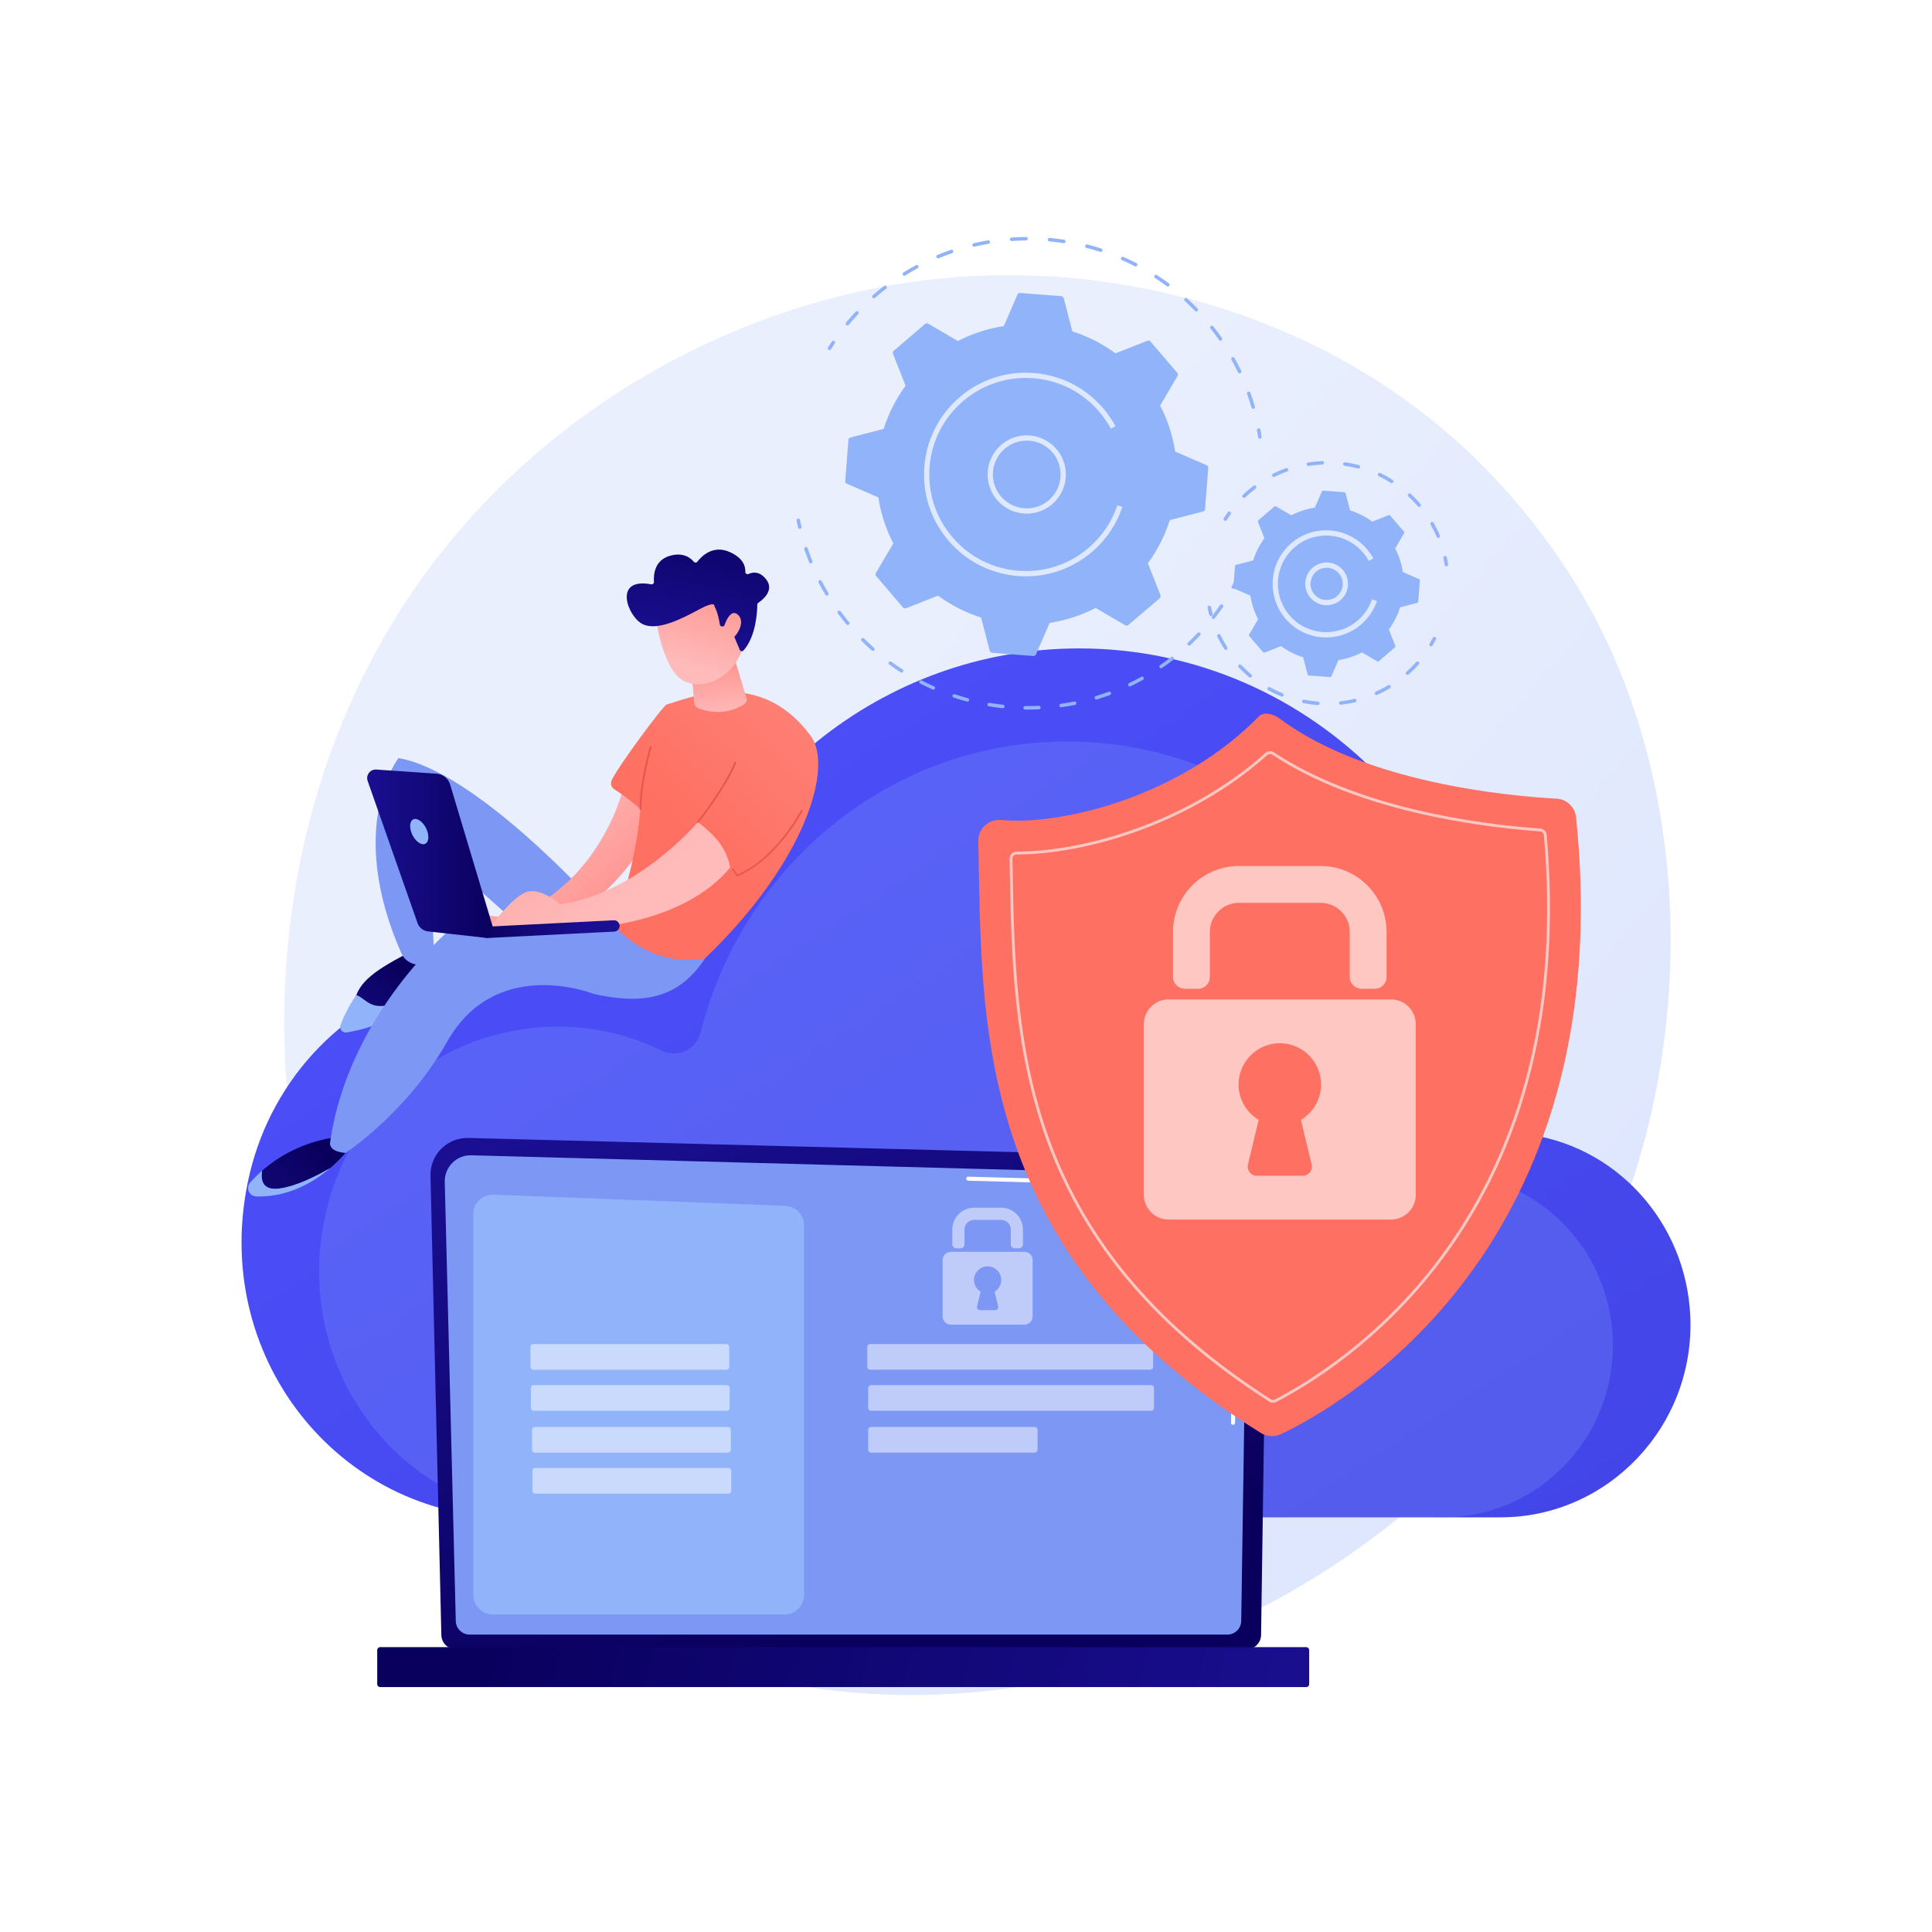 <?xml version="1.0" encoding="utf-8"?>
<!-- Generator: Adobe Illustrator 27.5.0, SVG Export Plug-In . SVG Version: 6.00 Build 0)  -->
<svg version="1.1" xmlns="http://www.w3.org/2000/svg" xmlns:xlink="http://www.w3.org/1999/xlink" x="0px" y="0px"
	 viewBox="0 0 3710 3710" style="enable-background:new 0 0 3710 3710;" xml:space="preserve">
<g id="Background">
	<g>
		<g>
			<rect style="fill:#FFFFFF;" width="3710" height="3710"/>
		</g>
	</g>
</g>
<g id="Illustration">
	<g>
		<linearGradient id="SVGID_1_" gradientUnits="userSpaceOnUse" x1="3445.854" y1="3280.418" x2="1434.672" y2="1520.635">
			<stop  offset="0" style="stop-color:#DAE3FE"/>
			<stop  offset="1" style="stop-color:#E9EFFD"/>
		</linearGradient>
		<path style="fill:url(#SVGID_1_);" d="M3096.525,2370.395c-258.302,617.092-946.359,962.791-1543.044,869.54
			c-97.093-15.174-363.275-60.374-598.942-273.614c-453.676-410.503-550.698-1223.353-184.731-1796.187
			c266.359-416.923,743.835-653.263,1197.531-641.441c97.726,2.546,472.254,18.24,801.398,293.615
			c48.345,40.447,154.974,136.561,251.073,289.039C3245.467,1469.392,3264.863,1968.228,3096.525,2370.395z"/>
		<g>
			
				<linearGradient id="SVGID_00000165948342911853531910000007149591322758242969_" gradientUnits="userSpaceOnUse" x1="1569.645" y1="654.725" x2="-583.618" y2="3995.998" gradientTransform="matrix(-1 0 0 1 2257.328 0)">
				<stop  offset="0" style="stop-color:#4F52FF"/>
				<stop  offset="1" style="stop-color:#4042E2"/>
			</linearGradient>
			<path style="fill:url(#SVGID_00000165948342911853531910000007149591322758242969_);" d="M479.144,2255.246
				c44.102-188.235,188.316-336.002,371.908-381.193c126.221-31.069,247.319-14.397,349.676,35.947
				c33.949,16.697,74.292-2.205,83.698-39.588c90.482-359.6,408.928-625.261,787.909-625.261
				c449.386,0,813.685,373.525,813.685,834.29c0,12.232-0.241,28.938-0.449,44.972c1.591,34.456,16.264,49.086,38.166,52.759
				c176.067,18.789,314.438,167.613,322.115,351.173c8.816,210.767-158.49,385.386-364.24,385.386H978.465
				C652.673,2913.732,397.586,2603.345,479.144,2255.246z"/>
			<path style="opacity:0.21;fill:#91B3FA;" d="M626.541,2325.79c39.377-168.069,168.142-300.006,332.065-340.355
				c112.699-27.741,220.824-12.855,312.215,32.096c30.312,14.909,66.333-1.969,74.731-35.346
				c80.788-321.076,365.119-558.276,703.499-558.276c401.242,0,726.514,333.509,726.514,744.912c0,10.921-0.215,25.838-0.401,40.154
				c1.42,30.765,14.522,43.827,34.077,47.107c157.205,16.776,280.751,149.656,287.607,313.551
				c7.872,188.187-141.511,344.099-325.219,344.099H1072.369C781.48,2913.732,553.721,2636.597,626.541,2325.79z"/>
		</g>
		<g>
			
				<linearGradient id="SVGID_00000126307912099093160000000001946023030029818013_" gradientUnits="userSpaceOnUse" x1="-617.452" y1="3100.199" x2="-258.935" y2="2024.647" gradientTransform="matrix(-1 0 0 1 1155.777 0)">
				<stop  offset="0" style="stop-color:#09005D"/>
				<stop  offset="1" style="stop-color:#1A0F91"/>
			</linearGradient>
			<path style="fill:url(#SVGID_00000126307912099093160000000001946023030029818013_);" d="M847.51,3139.216
				c0,15.425,12.632,28.044,28.071,28.044h1517.99c15.439,0,28.071-12.62,28.071-28.044l12.631-872.347
				c0-15.424-18.172-45.537-51.477-43.274L899.25,2185.209c-19.372-0.501-38.102,6.955-51.82,20.628s-21.224,32.368-20.766,51.722
				L847.51,3139.216z"/>
			<path style="fill:#7D97F4;" d="M875.224,3112.311c0,14.606,11.951,26.557,26.557,26.557h1455.183
				c14.607,0,26.558-11.951,26.558-26.557l11.919-791.925c-1.404-47.656-43.185-64.784-68.512-63.773l-1421.845-38.146
				c-13.609-0.365-26.768,4.878-36.407,14.493c-9.639,9.615-14.94,22.772-14.599,36.383L875.224,3112.311z"/>
			<g>
				<path style="fill:#FFFFFF;" d="M2367.798,2736.092c-0.02,0-0.039,0-0.039,0c-2.17-0.031-3.887-1.799-3.854-3.951l0.942-64.224
					c0.031-2.129,1.768-3.834,3.889-3.834c0.019,0,0.039,0,0.039,0c2.17,0.031,3.887,1.799,3.854,3.951l-0.942,64.224
					C2371.656,2734.386,2369.919,2736.092,2367.798,2736.092z"/>
				<path style="fill:#FFFFFF;" d="M2370.109,2578.71c0,0-0.039,0-0.058,0c-2.15-0.031-3.867-1.802-3.834-3.951l3.611-245.979
					c-0.068-14.611-4.502-26.277-13.183-34.594c-16.204-15.524-41.929-14.731-43.013-14.681l-454.453-12.187
					c-2.148-0.054-3.844-1.845-3.786-3.994c0.056-2.148,1.707-3.978,3.995-3.784l454.183,12.187
					c2.826-0.167,30.216-0.641,48.457,16.837c10.262,9.833,15.504,23.379,15.582,40.254l-3.613,246.056
					C2373.967,2577.005,2372.23,2578.71,2370.109,2578.71z"/>
			</g>
			
				<linearGradient id="SVGID_00000157278641023165020130000009540218466995093917_" gradientUnits="userSpaceOnUse" x1="216.706" y1="3035.919" x2="-1379.634" y2="3424.217" gradientTransform="matrix(-1 0 0 1 1155.777 0)">
				<stop  offset="0" style="stop-color:#09005D"/>
				<stop  offset="1" style="stop-color:#1A0F91"/>
			</linearGradient>
			<path style="fill:url(#SVGID_00000157278641023165020130000009540218466995093917_);" d="M730.018,3239.677h1778.342
				c3.11,0,5.654-2.544,5.654-5.654v-65.34c0-3.11-2.544-5.654-5.654-5.654H730.018c-3.11,0-5.654,2.544-5.654,5.654v65.34
				C724.365,3237.132,726.909,3239.677,730.018,3239.677z"/>
			<path style="fill:#91B3FA;" d="M1506.549,3100.237H946.267c-20.658,0-37.405-16.747-37.405-37.405v-731.34
				c0-21.219,17.632-38.189,38.835-37.377l560.281,21.441c20.087,0.769,35.974,17.276,35.974,37.377v709.899
				C1543.953,3083.49,1527.207,3100.237,1506.549,3100.237z"/>
			<g>
				<path style="opacity:0.51;fill:#FFFFFF;" d="M1395.107,2630.333h-371.123c-2.945,0-5.333-2.388-5.333-5.333v-38.656
					c0-2.946,2.388-5.333,5.333-5.333h371.123c2.946,0,5.333,2.388,5.333,5.333v38.656
					C1400.441,2627.945,1398.053,2630.333,1395.107,2630.333z"/>
				<path style="opacity:0.51;fill:#FFFFFF;" d="M1395.858,2709.096h-371.123c-2.945,0-5.333-2.388-5.333-5.333v-38.656
					c0-2.946,2.388-5.333,5.333-5.333h371.123c2.946,0,5.333,2.388,5.333,5.333v38.656
					C1401.192,2706.708,1398.804,2709.096,1395.858,2709.096z"/>
				<path style="opacity:0.51;fill:#FFFFFF;" d="M1398.095,2789.51h-371.123c-2.945,0-5.333-2.388-5.333-5.333v-38.656
					c0-2.946,2.388-5.333,5.333-5.333h371.123c2.946,0,5.333,2.388,5.333,5.333v38.656
					C1403.428,2787.122,1401.041,2789.51,1398.095,2789.51z"/>
				<path style="opacity:0.51;fill:#FFFFFF;" d="M1398.846,2868.273h-371.123c-2.946,0-5.333-2.388-5.333-5.333v-38.656
					c0-2.946,2.388-5.333,5.333-5.333h371.123c2.946,0,5.333,2.388,5.333,5.333v38.656
					C1404.179,2865.885,1401.791,2868.273,1398.846,2868.273z"/>
			</g>
			<g>
				<path style="opacity:0.51;fill:#FFFFFF;" d="M2209.016,2630.275h-538.234c-2.946,0-5.333-2.388-5.333-5.333v-38.656
					c0-2.946,2.388-5.333,5.333-5.333h538.234c2.946,0,5.333,2.388,5.333,5.333v38.656
					C2214.35,2627.887,2211.962,2630.275,2209.016,2630.275z"/>
				<path style="opacity:0.51;fill:#FFFFFF;" d="M2210.713,2709.096h-538.234c-2.946,0-5.333-2.388-5.333-5.333v-38.656
					c0-2.946,2.388-5.333,5.333-5.333h538.234c2.946,0,5.333,2.388,5.333,5.333v38.656
					C2216.046,2706.708,2213.659,2709.096,2210.713,2709.096z"/>
				<path style="opacity:0.51;fill:#FFFFFF;" d="M1987.065,2789.51h-314.586c-2.946,0-5.333-2.388-5.333-5.333v-38.656
					c0-2.946,2.388-5.333,5.333-5.333h314.586c2.945,0,5.333,2.388,5.333,5.333v38.656
					C1992.398,2787.122,1990.01,2789.51,1987.065,2789.51z"/>
				<g style="opacity:0.51;">
					<path style="fill:#FFFFFF;" d="M1956.834,2397.129h-8.361c-4.152,0-7.517-3.365-7.517-7.517v-28.578
						c0-10.23-8.293-18.522-18.522-18.522h-51.807c-10.23,0-18.522,8.292-18.522,18.522v28.578c0,4.152-3.365,7.517-7.517,7.517
						h-8.361c-4.152,0-7.517-3.365-7.517-7.517v-28.578c0-23.151,18.767-41.918,41.918-41.918h51.807
						c23.151,0,41.918,18.767,41.918,41.918v28.578C1964.351,2393.764,1960.985,2397.129,1956.834,2397.129z"/>
					<path style="fill:#FFFFFF;" d="M1967.197,2403.874h-141.336c-8.661,0-15.682,7.021-15.682,15.682v108.469
						c0,8.661,7.021,15.682,15.682,15.682h141.336c8.661,0,15.682-7.021,15.682-15.682v-108.469
						C1982.879,2410.895,1975.858,2403.874,1967.197,2403.874z M1916.751,2508.711c0.878,3.654-1.892,7.167-5.649,7.167h-29.145
						c-3.758,0-6.527-3.513-5.649-7.168l6.801-28.309c-8.028-4.799-13.276-13.769-12.739-23.92
						c0.694-13.147,11.348-23.909,24.487-24.725c15.227-0.946,27.871,11.123,27.871,26.146c0,9.563-5.125,17.925-12.777,22.5
						L1916.751,2508.711z"/>
				</g>
			</g>
		</g>
		<g>
			<g>
				<g>
					<path style="fill:#91B3FA;" d="M2368.249,1130.812c-0.552,0-1.115-0.135-1.631-0.424c-1.627-0.904-2.213-2.952-1.308-4.576
						c2.167-3.899,4.267-7.825,6.306-11.777c0.852-1.65,2.877-2.295,4.537-1.447c1.65,0.851,2.298,2.883,1.447,4.537
						c-2.071,4.011-4.205,7.996-6.405,11.954C2370.58,1130.187,2369.433,1130.812,2368.249,1130.812z"/>
					<path style="fill:#91B3FA;" d="M1974.42,1362.614c-1.989,0-3.975-0.013-5.964-0.039c-1.858-0.026-3.344-1.552-3.321-3.413
						c0.026-1.841,1.529-3.321,3.367-3.321h0.046c8.709,0.118,17.504-0.026,26.196-0.421c1.733-0.118,3.432,1.351,3.515,3.212
						c0.086,1.857-1.354,3.429-3.212,3.514C1988.208,1362.456,1981.268,1362.614,1974.42,1362.614z M1925.696,1359.987
						c-0.122,0-0.243-0.007-0.365-0.02c-8.795-0.953-17.658-2.173-26.344-3.63c-1.834-0.309-3.071-2.045-2.765-3.876
						c0.306-1.834,2.052-3.084,3.876-2.765c8.561,1.437,17.293,2.64,25.956,3.577c1.848,0.2,3.186,1.861,2.985,3.708
						C1928.852,1358.708,1927.392,1359.987,1925.696,1359.987z M2037.599,1358.182c-1.654,0-3.094-1.217-3.33-2.896
						c-0.26-1.841,1.022-3.544,2.864-3.804c8.617-1.213,17.306-2.699,25.828-4.415c1.805-0.365,3.597,0.815,3.965,2.637
						c0.365,1.821-0.815,3.597-2.637,3.965c-8.65,1.743-17.471,3.248-26.216,4.481
						C2037.912,1358.172,2037.754,1358.182,2037.599,1358.182z M1857.637,1347.3c-0.289,0-0.582-0.036-0.871-0.115
						c-8.532-2.278-17.103-4.839-25.48-7.611c-1.766-0.582-2.722-2.489-2.137-4.254c0.582-1.762,2.476-2.716,4.254-2.137
						c8.252,2.729,16.695,5.254,25.098,7.499c1.798,0.48,2.864,2.324,2.384,4.12C1860.485,1346.307,1859.124,1347.3,1857.637,1347.3
						z M2105.22,1343.272c-1.447,0-2.781-0.937-3.222-2.39c-0.539-1.779,0.467-3.659,2.246-4.198
						c8.341-2.528,16.698-5.333,24.845-8.334c1.739-0.641,3.679,0.25,4.323,1.996c0.641,1.746-0.25,3.679-1.996,4.323
						c-8.269,3.048-16.754,5.895-25.22,8.459C2105.872,1343.226,2105.543,1343.272,2105.22,1343.272z M1792.318,1324.342
						c-0.454,0-0.914-0.092-1.354-0.286c-8.094-3.567-16.169-7.417-24.004-11.438c-1.654-0.848-2.305-2.88-1.456-4.534
						c0.852-1.647,2.873-2.305,4.534-1.456c7.716,3.962,15.669,7.752,23.642,11.267c1.703,0.75,2.472,2.739,1.723,4.438
						C1794.846,1323.592,1793.613,1324.342,1792.318,1324.342z M2169.738,1318.131c-1.253,0-2.456-0.7-3.038-1.907
						c-0.805-1.673-0.102-3.685,1.575-4.494c7.831-3.771,15.659-7.831,23.267-12.069c1.634-0.901,3.672-0.319,4.58,1.305
						c0.904,1.624,0.319,3.676-1.305,4.58c-7.723,4.3-15.669,8.423-23.622,12.253
						C2170.725,1318.026,2170.228,1318.131,2169.738,1318.131z M1731.338,1291.606c-0.621,0-1.253-0.171-1.815-0.533
						c-7.433-4.767-14.818-9.817-21.949-15.005c-1.502-1.095-1.834-3.199-0.74-4.705c1.098-1.502,3.202-1.831,4.705-0.74
						c7.019,5.112,14.295,10.083,21.62,14.781c1.565,1.003,2.019,3.087,1.016,4.652
						C1733.53,1291.06,1732.445,1291.606,1731.338,1291.606z M2229.607,1283.331c-1.069,0-2.121-0.506-2.775-1.453
						c-1.055-1.532-0.671-3.63,0.858-4.685c7.164-4.941,14.275-10.159,21.136-15.511c1.466-1.141,3.584-0.881,4.728,0.585
						c1.141,1.466,0.881,3.583-0.585,4.728c-6.967,5.428-14.183,10.724-21.452,15.741
						C2230.932,1283.137,2230.265,1283.331,2229.607,1283.331z M1676.144,1249.862c-0.796,0-1.591-0.279-2.232-0.845
						c-6.589-5.832-13.115-11.954-19.391-18.198c-1.318-1.312-1.325-3.442-0.013-4.76c1.312-1.315,3.442-1.325,4.76-0.013
						c6.184,6.148,12.615,12.181,19.108,17.928c1.391,1.233,1.522,3.36,0.289,4.754
						C1677.998,1249.478,1677.074,1249.862,1676.144,1249.862z M2283.466,1239.756c-0.894,0-1.785-0.355-2.449-1.055
						c-1.276-1.354-1.213-3.485,0.138-4.761c6.335-5.977,12.572-12.207,18.533-18.523c1.279-1.348,3.409-1.407,4.761-0.138
						c1.351,1.279,1.414,3.409,0.138,4.761c-6.052,6.408-12.381,12.733-18.809,18.799
						C2285.126,1239.45,2284.295,1239.756,2283.466,1239.756z M1627.933,1200.156c-0.966,0-1.923-0.414-2.591-1.213
						c-5.642-6.773-11.165-13.812-16.419-20.92c-1.105-1.496-0.786-3.603,0.707-4.711c1.506-1.105,3.607-0.782,4.711,0.707
						c5.175,7.006,10.616,13.943,16.176,20.617c1.19,1.427,0.996,3.551-0.434,4.741
						C1629.455,1199.899,1628.692,1200.156,1627.933,1200.156z M2330.063,1188.557c-0.723,0-1.45-0.23-2.065-0.71
						c-1.466-1.141-1.729-3.258-0.588-4.724c5.362-6.888,10.57-13.999,15.482-21.137c1.059-1.532,3.156-1.92,4.682-0.868
						c1.532,1.055,1.92,3.153,0.868,4.682c-4.988,7.249-10.274,14.469-15.719,21.459
						C2332.058,1188.11,2331.065,1188.557,2330.063,1188.557z M1587.82,1143.716c-1.144,0-2.259-0.582-2.89-1.634
						c-4.563-7.598-8.943-15.403-13.016-23.198c-0.858-1.647-0.224-3.682,1.427-4.544c1.644-0.858,3.682-0.224,4.544,1.427
						c4.011,7.677,8.324,15.363,12.819,22.849c0.957,1.594,0.441,3.662-1.154,4.619
						C1589.007,1143.561,1588.408,1143.716,1587.82,1143.716z M1556.869,1081.776c-1.328,0-2.587-0.792-3.12-2.101
						c-3.33-8.203-6.45-16.59-9.275-24.927c-0.595-1.759,0.348-3.672,2.111-4.267c1.746-0.595,3.669,0.349,4.268,2.111
						c2.781,8.209,5.852,16.468,9.136,24.552c0.7,1.723-0.131,3.685-1.854,4.386
						C1557.721,1081.697,1557.294,1081.776,1556.869,1081.776z"/>
					<path style="fill:#91B3FA;" d="M1535.805,1015.624c-1.529,0-2.91-1.045-3.275-2.597c-1.032-4.406-2.002-8.821-2.903-13.246
						c-0.371-1.821,0.806-3.6,2.627-3.968c1.818-0.368,3.6,0.799,3.968,2.627c0.888,4.36,1.844,8.709,2.864,13.049
						c0.424,1.812-0.7,3.623-2.509,4.047C1536.318,1015.594,1536.062,1015.624,1535.805,1015.624z"/>
				</g>
				<g>
					<path style="fill:#91B3FA;" d="M1592.886,672.307c-0.615,0-1.233-0.168-1.792-0.52c-1.572-0.99-2.045-3.071-1.052-4.642
						c2.403-3.814,4.869-7.604,7.394-11.362c1.036-1.542,3.13-1.959,4.672-0.917c1.545,1.039,1.953,3.13,0.917,4.672
						c-2.492,3.705-4.918,7.437-7.289,11.198C1595.099,671.751,1594.004,672.307,1592.886,672.307z"/>
					<path style="fill:#91B3FA;" d="M2406.551,785.088c-1.457,0-2.801-0.95-3.232-2.42c-2.571-8.775-5.454-17.583-8.565-26.183
						c-0.631-1.746,0.273-3.676,2.022-4.31c1.742-0.638,3.679,0.273,4.31,2.022c3.159,8.726,6.082,17.668,8.696,26.578
						c0.523,1.785-0.5,3.656-2.285,4.179C2407.182,785.045,2406.863,785.088,2406.551,785.088z M2380.463,717.134
						c-1.256,0-2.459-0.704-3.038-1.907c-3.971-8.259-8.242-16.484-12.7-24.447c-0.907-1.621-0.329-3.672,1.295-4.583
						c1.624-0.901,3.676-0.326,4.583,1.295c4.521,8.081,8.86,16.432,12.891,24.815c0.806,1.677,0.099,3.689-1.575,4.494
						C2381.449,717.029,2380.953,717.134,2380.463,717.134z M2343.697,654.307c-1.062,0-2.107-0.5-2.762-1.437
						c-5.237-7.479-10.784-14.906-16.485-22.07c-1.157-1.456-0.917-3.574,0.536-4.731c1.46-1.164,3.574-0.917,4.731,0.536
						c5.786,7.276,11.418,14.811,16.735,22.406c1.065,1.522,0.697,3.62-0.829,4.688
						C2345.038,654.109,2344.364,654.307,2343.697,654.307z M1627.243,624.924c-0.756,0-1.519-0.253-2.147-0.776
						c-1.43-1.187-1.627-3.311-0.441-4.741c5.908-7.115,12.135-14.167,18.506-20.956c1.272-1.358,3.4-1.424,4.761-0.151
						c1.354,1.276,1.424,3.406,0.151,4.761c-6.283,6.69-12.418,13.637-18.237,20.647
						C1629.169,624.51,1628.212,624.924,1627.243,624.924z M2297.301,598.212c-0.878,0-1.756-0.342-2.417-1.022
						c-6.342-6.539-12.993-12.986-19.769-19.164c-1.374-1.253-1.473-3.383-0.22-4.757c1.253-1.381,3.386-1.476,4.757-0.22
						c6.878,6.273,13.627,12.815,20.065,19.453c1.295,1.335,1.262,3.465-0.072,4.761
						C2298.99,597.896,2298.146,598.212,2297.301,598.212z M1678.074,572.821c-0.937,0-1.871-0.391-2.535-1.151
						c-1.223-1.401-1.082-3.528,0.319-4.751c7.006-6.118,14.279-12.092,21.617-17.757c1.483-1.131,3.59-0.858,4.724,0.608
						c1.134,1.473,0.861,3.587-0.608,4.724c-7.233,5.579-14.4,11.464-21.301,17.494
						C1679.652,572.548,1678.859,572.821,1678.074,572.821z M2242.594,550.241c-0.697,0-1.4-0.217-2.006-0.664
						c-7.338-5.454-14.939-10.744-22.596-15.728c-1.558-1.013-1.999-3.1-0.983-4.659c1.012-1.555,3.09-1.999,4.659-0.983
						c7.769,5.06,15.488,10.429,22.938,15.965c1.492,1.108,1.802,3.219,0.694,4.711
						C2244.638,549.771,2243.623,550.241,2242.594,550.241z M1736.575,529.466c-1.124,0-2.223-0.562-2.86-1.588
						c-0.983-1.578-0.5-3.653,1.078-4.636c7.874-4.902,16.014-9.63,24.191-14.045c1.644-0.891,3.682-0.27,4.563,1.361
						c0.884,1.637,0.273,3.679-1.361,4.563c-8.058,4.35-16.077,9.005-23.836,13.835
						C1737.798,529.302,1737.183,529.466,1736.575,529.466z M2180.851,511.739c-0.519,0-1.045-0.118-1.539-0.375
						c-8.117-4.185-16.478-8.173-24.852-11.855c-1.703-0.746-2.476-2.732-1.726-4.435c0.743-1.703,2.729-2.482,4.435-1.726
						c8.499,3.735,16.988,7.782,25.227,12.033c1.654,0.851,2.301,2.883,1.45,4.534
						C2183.247,511.075,2182.07,511.739,2180.851,511.739z M1801.3,496.132c-1.318,0-2.571-0.779-3.11-2.074
						c-0.714-1.716,0.102-3.685,1.818-4.402c8.551-3.554,17.349-6.898,26.147-9.929c1.766-0.602,3.676,0.325,4.281,2.084
						c0.605,1.759-0.329,3.676-2.084,4.281c-8.666,2.988-17.333,6.279-25.759,9.784C1802.171,496.05,1801.73,496.132,1801.3,496.132
						z M2113.683,483.744c-0.342,0-0.694-0.053-1.039-0.164c-8.689-2.818-17.589-5.402-26.446-7.683
						c-1.802-0.464-2.887-2.301-2.423-4.1c0.464-1.802,2.328-2.883,4.1-2.423c8.992,2.318,18.026,4.941,26.847,7.802
						c1.769,0.572,2.735,2.472,2.163,4.241C2116.425,482.84,2115.103,483.744,2113.683,483.744z M1870.561,473.743
						c-1.526,0-2.91-1.045-3.275-2.594c-0.424-1.808,0.697-3.623,2.505-4.05c9.054-2.134,18.276-4.008,27.406-5.569
						c1.874-0.296,3.574,0.917,3.886,2.749c0.316,1.835-0.917,3.574-2.748,3.886c-8.995,1.539-18.079,3.386-26.999,5.49
						C1871.078,473.714,1870.818,473.743,1870.561,473.743z M2042.873,466.951c-0.168,0-0.342-0.013-0.513-0.04
						c-9.041-1.387-18.24-2.508-27.347-3.337c-1.851-0.168-3.215-1.808-3.048-3.659c0.171-1.851,1.769-3.222,3.659-3.048
						c9.242,0.842,18.582,1.983,27.755,3.39c1.838,0.283,3.1,1.999,2.818,3.837C2045.943,465.761,2044.507,466.951,2042.873,466.951
						z M1942.532,462.821c-1.752,0-3.232-1.358-3.353-3.13c-0.132-1.857,1.266-3.465,3.12-3.593
						c9.245-0.651,18.644-1.019,27.939-1.098h0.03c1.848,0,3.35,1.489,3.367,3.337c0.016,1.861-1.479,3.38-3.337,3.396
						c-9.159,0.079-18.421,0.441-27.525,1.078C1942.69,462.818,1942.611,462.821,1942.532,462.821z"/>
					<path style="fill:#91B3FA;" d="M2419.35,842.405c-1.631,0-3.064-1.187-3.324-2.847c-0.684-4.396-1.433-8.785-2.255-13.167
						c-0.339-1.828,0.865-3.587,2.693-3.929c1.818-0.316,3.587,0.868,3.929,2.693c0.828,4.448,1.591,8.903,2.288,13.365
						c0.286,1.838-0.97,3.561-2.808,3.847C2419.695,842.392,2419.521,842.405,2419.35,842.405z"/>
				</g>
				<g>
					<path style="fill:#91B3FA;" d="M2320.187,898.737c0.179-2.299-1.12-4.461-3.235-5.38L2256.6,867.14
						c-4.662-30.373-14.201-60.222-28.736-88.308l33.305-56.7c1.169-1.989,0.945-4.499-0.553-6.252l-51.305-59.976
						c-1.5-1.753-3.947-2.361-6.091-1.516l-61.175,24.121c-25.496-18.708-53.506-32.757-82.791-42.067l-16.554-63.685
						c-0.58-2.232-2.512-3.85-4.811-4.029l-78.689-6.131c-2.302-0.179-4.461,1.12-5.379,3.236l-26.218,60.352
						c-30.374,4.662-60.222,14.202-88.307,28.736l-56.701-33.305c-1.989-1.169-4.499-0.947-6.252,0.553l-59.977,51.307
						c-1.753,1.499-2.361,3.945-1.515,6.091l24.121,61.175c-18.709,25.496-32.757,53.505-42.067,82.79l-63.686,16.553
						c-2.231,0.581-3.85,2.514-4.029,4.812l-6.131,78.688c-0.18,2.3,1.12,4.46,3.236,5.379l60.351,26.217
						c4.661,30.373,14.201,60.222,28.735,88.308l-33.306,56.701c-1.167,1.988-0.946,4.499,0.553,6.251l51.307,59.978
						c1.498,1.753,3.946,2.36,6.091,1.514l61.175-24.121c25.495,18.71,53.507,32.758,82.792,42.067l16.553,63.684
						c0.578,2.233,2.513,3.851,4.812,4.03l78.688,6.131c2.299,0.179,4.46-1.12,5.379-3.236l26.218-60.351
						c30.373-4.662,60.222-14.202,88.307-28.737l56.702,33.307c1.987,1.167,4.499,0.945,6.251-0.554l59.977-51.306
						c1.753-1.499,2.361-3.945,1.517-6.091l-24.121-61.175c18.709-25.496,32.755-53.507,42.066-82.79l63.685-16.554
						c2.233-0.58,3.851-2.512,4.031-4.813L2320.187,898.737z"/>
					<path style="opacity:0.7;fill:#FFFFFF;" d="M1971.464,986.311c-15.409,0.003-30.411-4.741-43.243-13.821
						c-33.817-23.931-41.859-70.912-17.928-104.729c11.592-16.383,28.872-27.268,48.655-30.654
						c19.782-3.376,39.696,1.138,56.075,12.727c16.382,11.596,27.271,28.873,30.654,48.651c3.386,19.782-1.134,39.699-12.727,56.078
						c-11.592,16.383-28.869,27.268-48.651,30.654C1980.015,985.949,1975.722,986.311,1971.464,986.311z M1971.76,846.111
						c-3.686,0-7.401,0.316-11.109,0.95c-17.122,2.929-32.078,12.352-42.112,26.532c-20.716,29.27-13.756,69.939,15.515,90.652
						c14.18,10.037,31.411,13.94,48.543,11.017c17.122-2.929,32.075-12.352,42.109-26.532c10.037-14.18,13.95-31.417,11.02-48.54
						c-2.933-17.122-12.355-32.078-26.535-42.112l0,0C1998.081,850.217,1985.098,846.111,1971.76,846.111z"/>
					<path style="opacity:0.7;fill:#FFFFFF;" d="M1970.257,1106.68c-5.145,0-10.314-0.201-15.498-0.605
						c-52.064-4.054-99.43-28.143-133.372-67.825c-30.566-35.727-46.955-80.246-46.955-126.764c0-5.149,0.2-10.317,0.605-15.505
						c4.057-52.061,28.143-99.426,67.828-133.372c39.676-33.942,90.201-50.404,142.265-46.347
						c52.064,4.054,99.43,28.143,133.372,67.825c9.064,10.593,16.994,22.136,23.566,34.304l-8.883,4.8
						c-6.234-11.54-13.756-22.488-22.356-32.538c-32.19-37.634-77.109-60.477-126.481-64.324
						c-49.371-3.814-97.286,11.767-134.92,43.953c-37.631,32.193-60.474,77.113-64.324,126.484
						c-0.381,4.918-0.572,9.82-0.572,14.703c0,44.114,15.544,86.335,44.529,120.218c32.19,37.631,77.109,60.474,126.481,64.32
						c49.407,3.85,97.293-11.763,134.92-43.953c25.542-21.85,44.65-50.154,55.26-81.85l9.58,3.209
						c-11.191,33.429-31.345,63.278-58.278,86.315C2061.297,1090.291,2016.775,1106.68,1970.257,1106.68z"/>
				</g>
			</g>
			<g>
				<g>
					<path style="fill:#91B3FA;" d="M2747.984,1241.324c-0.582,0-1.174-0.151-1.713-0.47c-1.601-0.947-2.127-3.012-1.18-4.613
						c2.262-3.82,4.425-7.723,6.427-11.602c0.852-1.651,2.877-2.295,4.537-1.447c1.65,0.851,2.298,2.883,1.447,4.537
						c-2.061,3.995-4.287,8.012-6.618,11.944C2750.256,1240.736,2749.135,1241.324,2747.984,1241.324z"/>
					<path style="fill:#91B3FA;" d="M2530.701,1354c-0.089,0-0.177-0.003-0.266-0.01c-9.13-0.72-18.306-1.983-27.265-3.751
						c-1.824-0.362-3.011-2.134-2.653-3.955c0.365-1.825,2.14-3.015,3.955-2.653c8.709,1.723,17.619,2.949,26.489,3.646
						c1.854,0.148,3.238,1.769,3.094,3.62C2533.916,1352.662,2532.44,1354,2530.701,1354z M2574.733,1353.287
						c-1.693,0-3.15-1.272-3.344-2.992c-0.207-1.848,1.125-3.515,2.972-3.722c8.861-0.993,17.727-2.512,26.354-4.517
						c1.795-0.44,3.62,0.7,4.041,2.515c0.421,1.812-0.704,3.62-2.515,4.041c-8.884,2.068-18.01,3.633-27.13,4.655
						C2574.983,1353.28,2574.858,1353.287,2574.733,1353.287z M2461.616,1337.693c-0.424,0-0.852-0.079-1.269-0.247
						c-8.463-3.439-16.82-7.424-24.842-11.842c-1.627-0.898-2.223-2.946-1.325-4.573c0.897-1.627,2.939-2.216,4.573-1.325
						c7.792,4.29,15.913,8.16,24.132,11.5c1.719,0.7,2.551,2.666,1.851,4.389
						C2464.204,1336.901,2462.945,1337.693,2461.616,1337.693z M2643.235,1334.672c-1.289,0-2.518-0.743-3.077-1.992
						c-0.759-1.7,0.003-3.689,1.7-4.448c8.117-3.626,16.103-7.775,23.73-12.329c1.588-0.957,3.659-0.434,4.616,1.164
						c0.953,1.598,0.434,3.663-1.164,4.616c-7.854,4.692-16.077,8.962-24.434,12.697
						C2644.159,1334.58,2643.692,1334.672,2643.235,1334.672z M2400.791,1301.16c-0.76,0-1.525-0.256-2.154-0.782
						c-7-5.842-13.749-12.181-20.058-18.835c-1.279-1.351-1.223-3.482,0.125-4.761c1.351-1.276,3.485-1.223,4.76,0.125
						c6.132,6.47,12.687,12.625,19.486,18.303c1.427,1.19,1.621,3.314,0.427,4.741
						C2402.714,1300.749,2401.757,1301.16,2400.791,1301.16z M2702.811,1296.084c-0.924,0-1.848-0.381-2.512-1.124
						c-1.239-1.387-1.118-3.518,0.27-4.754l1.979-1.785c5.921-5.402,11.615-11.165,16.925-17.132
						c1.233-1.397,3.36-1.522,4.751-0.279c1.391,1.236,1.516,3.363,0.28,4.751c-5.461,6.145-11.323,12.079-17.418,17.638
						l-2.032,1.831C2704.409,1295.801,2703.61,1296.084,2702.811,1296.084z M2353.856,1247.923c-1.108,0-2.196-0.546-2.837-1.552
						c-4.935-7.7-9.462-15.778-13.46-24.017c-0.812-1.673-0.115-3.686,1.558-4.498c1.68-0.809,3.686-0.112,4.498,1.558
						c3.883,7.999,8.282,15.847,13.072,23.326c1.003,1.565,0.549,3.646-1.019,4.649
						C2355.105,1247.752,2354.477,1247.923,2353.856,1247.923z"/>
					<path style="fill:#91B3FA;" d="M2325.22,1182.826c-1.489,0-2.85-0.996-3.251-2.505c-1.161-4.376-2.206-8.85-3.11-13.292
						c-0.372-1.821,0.802-3.597,2.627-3.968c1.821-0.371,3.603,0.802,3.968,2.627c0.881,4.313,1.897,8.656,3.024,12.911
						c0.477,1.795-0.595,3.64-2.393,4.116C2325.795,1182.79,2325.506,1182.826,2325.22,1182.826z"/>
				</g>
				<g>
					<path style="fill:#91B3FA;" d="M2352.951,1000.123c-0.615,0-1.233-0.168-1.792-0.52c-1.572-0.99-2.045-3.067-1.052-4.642
						c2.417-3.84,4.981-7.654,7.614-11.339c1.082-1.509,3.186-1.861,4.695-0.782c1.516,1.082,1.864,3.183,0.782,4.695
						c-2.558,3.58-5.047,7.286-7.397,11.017C2355.164,999.567,2354.069,1000.123,2352.951,1000.123z"/>
					<path style="fill:#91B3FA;" d="M2761.908,1032.865c-1.309,0-2.554-0.769-3.1-2.052c-3.413-8.042-7.338-15.972-11.671-23.57
						c-0.92-1.614-0.355-3.672,1.259-4.593c1.614-0.921,3.669-0.355,4.593,1.259c4.458,7.825,8.502,15.991,12.02,24.273
						c0.727,1.71-0.072,3.689-1.785,4.415C2762.795,1032.779,2762.348,1032.865,2761.908,1032.865z M2725.174,973.469
						c-0.95,0-1.897-0.401-2.564-1.183c-1.716-2.019-3.475-4.014-5.277-5.99c-4.11-4.501-8.443-8.89-12.888-13.046
						c-1.358-1.272-1.427-3.403-0.158-4.76c1.272-1.361,3.399-1.43,4.76-0.158c4.57,4.277,9.031,8.795,13.256,13.427
						c1.854,2.029,3.666,4.083,5.435,6.161c1.203,1.417,1.032,3.541-0.381,4.747
						C2726.723,973.206,2725.947,973.469,2725.174,973.469z M2388.853,956.202c-0.887,0-1.775-0.348-2.436-1.042
						c-1.282-1.348-1.233-3.478,0.112-4.761c1.364-1.299,2.742-2.587,4.136-3.863c5.26-4.8,10.797-9.413,16.458-13.71
						c1.479-1.128,3.59-0.842,4.715,0.644c1.128,1.479,0.838,3.59-0.644,4.715c-5.497,4.179-10.879,8.66-15.988,13.322
						c-1.358,1.243-2.703,2.499-4.028,3.764C2390.523,955.893,2389.688,956.202,2388.853,956.202z M2672.466,927.652
						c-0.615,0-1.236-0.168-1.795-0.519c-7.391-4.672-15.127-8.956-22.997-12.737c-1.677-0.805-2.384-2.814-1.578-4.491
						c0.802-1.677,2.804-2.394,4.491-1.578c8.104,3.893,16.073,8.305,23.681,13.111c1.572,0.996,2.042,3.074,1.049,4.646
						C2674.675,927.096,2673.584,927.652,2672.466,927.652z M2445.977,916.023c-1.24,0-2.43-0.684-3.018-1.867
						c-0.829-1.667-0.148-3.685,1.516-4.514c8.045-3.998,16.425-7.572,24.914-10.629c1.759-0.625,3.676,0.279,4.307,2.029
						c0.631,1.749-0.276,3.679-2.025,4.307c-8.246,2.969-16.389,6.441-24.198,10.323
						C2446.99,915.912,2446.48,916.023,2445.977,916.023z M2608.491,899.726c-0.286,0-0.579-0.036-0.868-0.112
						c-8.443-2.242-17.112-4.018-25.766-5.277c-1.841-0.266-3.117-1.976-2.847-3.814c0.266-1.844,1.963-3.163,3.814-2.847
						c8.91,1.295,17.833,3.12,26.529,5.428c1.795,0.477,2.867,2.321,2.39,4.119C2611.341,898.73,2609.98,899.726,2608.491,899.726z
						 M2512.5,894.801c-1.627,0-3.061-1.183-3.321-2.84c-0.293-1.838,0.96-3.561,2.798-3.85c8.867-1.404,17.934-2.308,26.946-2.689
						c1.861-0.039,3.429,1.361,3.505,3.222c0.079,1.857-1.365,3.426-3.222,3.505c-8.755,0.368-17.563,1.249-26.177,2.61
						C2512.852,894.788,2512.674,894.801,2512.5,894.801z"/>
					<path style="fill:#91B3FA;" d="M2777.491,1087.496c-1.631,0-3.064-1.187-3.324-2.847c-0.677-4.35-1.493-8.735-2.42-13.039
						c-0.391-1.818,0.763-3.61,2.581-4.001c1.848-0.391,3.61,0.766,4.001,2.581c0.954,4.428,1.792,8.946,2.492,13.42
						c0.286,1.838-0.97,3.56-2.808,3.847C2777.837,1087.483,2777.662,1087.496,2777.491,1087.496z"/>
				</g>
				<g>
					<path style="fill:#91B3FA;" d="M2726.556,1114.796c0.092-1.181-0.575-2.291-1.662-2.763l-31.002-13.467
						c-2.395-15.602-7.295-30.935-14.761-45.362l17.108-29.126c0.601-1.021,0.486-2.311-0.284-3.212l-26.354-30.809
						c-0.771-0.9-2.028-1.212-3.129-0.778l-31.425,12.391c-13.097-9.61-27.485-16.827-42.528-21.609l-8.504-32.714
						c-0.298-1.146-1.29-1.977-2.471-2.069l-40.421-3.149c-1.182-0.092-2.291,0.575-2.763,1.662l-13.467,31.001
						c-15.603,2.395-30.935,7.295-45.362,14.762l-29.126-17.109c-1.021-0.601-2.311-0.486-3.211,0.284l-30.809,26.356
						c-0.9,0.77-1.213,2.026-0.778,3.129l12.391,31.424c-9.611,13.097-16.827,27.485-21.609,42.528l-32.714,8.503
						c-1.146,0.298-1.977,1.291-2.07,2.472l-3.149,40.421c-0.093,1.181,0.575,2.291,1.662,2.763l31.001,13.467
						c2.395,15.602,7.295,30.935,14.761,45.362l-17.108,29.126c-0.6,1.021-0.486,2.311,0.284,3.211l26.355,30.81
						c0.77,0.9,2.027,1.212,3.129,0.778l31.425-12.391c13.096,9.611,27.485,16.827,42.529,21.609l8.502,32.713
						c0.298,1.147,1.292,1.978,2.472,2.071l40.421,3.149c1.181,0.092,2.291-0.575,2.763-1.662l13.467-31.001
						c15.602-2.395,30.935-7.296,45.362-14.762l29.126,17.109c1.021,0.599,2.311,0.485,3.211-0.285l30.808-26.354
						c0.901-0.771,1.213-2.027,0.779-3.129l-12.391-31.424c9.611-13.097,16.826-27.485,21.609-42.528l32.713-8.503
						c1.147-0.298,1.978-1.29,2.071-2.472L2726.556,1114.796z"/>
					<path style="opacity:0.7;fill:#FFFFFF;" d="M2547.419,1162.239c-8.42,0-16.616-2.591-23.625-7.552
						c-18.477-13.075-22.869-38.745-9.797-57.222c6.335-8.952,15.778-14.9,26.584-16.748c10.81-1.851,21.692,0.621,30.638,6.954
						c8.952,6.335,14.9,15.774,16.748,26.581c1.851,10.81-0.618,21.692-6.954,30.641c-6.335,8.952-15.774,14.9-26.581,16.747
						C2552.09,1162.042,2549.746,1162.239,2547.419,1162.239z M2547.547,1090.238c-9.712,0-19.279,4.547-25.305,13.059
						c-9.856,13.933-6.546,33.288,7.384,43.144c6.75,4.777,14.972,6.641,23.099,5.244c8.15-1.394,15.268-5.878,20.042-12.625
						c4.777-6.75,6.638-14.956,5.244-23.103c-1.394-8.15-5.878-15.268-12.625-20.042l0,0
						C2559.968,1092.079,2553.728,1090.238,2547.547,1090.238z"/>
					<path style="opacity:0.7;fill:#FFFFFF;" d="M2546.81,1224.07c-2.709,0-5.431-0.105-8.16-0.319
						c-27.396-2.134-52.324-14.811-70.186-35.694c-16.557-19.351-24.658-43.135-24.654-66.806c0-29.047,12.204-57.929,35.957-78.247
						c43.105-36.881,108.178-31.809,145.053,11.303c0.289,0.335,0.575,0.677,0.861,1.016c3.998,4.8,7.555,9.949,10.603,15.344
						c0.013,0.023,0.026,0.043,0.036,0.063c0.046,0.082,0.092,0.161,0.135,0.24c0.079,0.141,0.158,0.283,0.237,0.421
						c0.043,0.079,0.085,0.158,0.128,0.233c0.135,0.243,0.266,0.49,0.398,0.733l-8.883,4.8c-3.12-5.773-6.884-11.25-11.188-16.287
						l0,0c-23.55-27.525-59.843-37.845-92.822-29.734c-13.601,3.347-26.643,9.833-37.996,19.542
						c-21.419,18.326-32.423,44.371-32.427,70.567c0,21.347,7.305,42.796,22.235,60.25c33.255,38.87,91.94,43.45,130.817,10.192
						c12.779-10.932,22.34-25.095,27.65-40.958l9.58,3.209c-5.892,17.596-16.494,33.301-30.668,45.423
						C2594.719,1215.443,2571.287,1224.07,2546.81,1224.07z"/>
				</g>
			</g>
		</g>
		<g>
			<g>
				
					<linearGradient id="SVGID_00000116937235121046943840000015267506543920335290_" gradientUnits="userSpaceOnUse" x1="3668.749" y1="742.13" x2="3204.181" y2="1196.599">
					<stop  offset="0" style="stop-color:#FF928E"/>
					<stop  offset="1" style="stop-color:#FE7062"/>
				</linearGradient>
				<path style="fill:url(#SVGID_00000116937235121046943840000015267506543920335290_);" d="M1891.237,1585.262
					c8.3-7.773,19.522-11.637,30.851-10.619c121.175,10.897,347.254-47.471,495.011-198.653c10.26-10.498,28.961-4.564,40.722,4.224
					c164.326,122.816,436.716,148.249,531.274,153.449c19.559,1.076,35.429,16.249,37.45,35.736
					c85.992,830.543-454.768,1131.503-566.923,1184.627c-12.26,5.808-26.693,4.965-38.21-2.207
					c-558.973-348.175-535.062-800.968-542.793-1136.465C1878.357,1603.984,1882.936,1593.037,1891.237,1585.262z"/>
				<path style="opacity:0.61;fill:#FFFFFF;" d="M2444.497,2693.699c-2.497,0-4.995-0.701-7.168-2.088
					c-214.296-136.99-353.967-300.763-426.993-500.675c-65.221-178.547-68.411-360.356-71.23-520.763l-0.383-21.387
					c-0.066-3.568,1.275-6.934,3.773-9.479c2.519-2.564,5.898-3.977,9.511-3.977h0.005c132.713,0,331.908-58.6,478.008-189.514
					c4.484-4.02,11.124-4.503,16.156-1.166c160.529,106.514,389.511,137.529,511.719,146.536c6.501,0.481,11.634,5.55,12.205,12.056
					c28.406,324.065-38.999,598.098-200.34,814.49c-120.502,161.607-263.39,245.813-319.232,274.517l0,0
					C2448.638,2693.218,2446.566,2693.699,2444.497,2693.699z M2448.041,2687.408l1.243,2.42L2448.041,2687.408
					c55.505-28.528,197.537-112.232,317.357-272.928c160.518-215.29,227.567-488.069,199.283-810.763
					c-0.337-3.834-3.358-6.823-7.184-7.107c-122.739-9.046-352.769-40.226-514.328-147.428c-2.962-1.966-6.876-1.684-9.519,0.688
					c-147.168,131.873-347.888,190.901-481.525,190.901h-0.003c-2.256,0-4.256,0.834-5.744,2.351
					c-1.467,1.49-2.253,3.467-2.213,5.563l0.383,21.387c2.808,159.984,5.994,341.307,70.901,518.999
					c72.601,198.749,211.557,361.632,424.814,497.955C2442.597,2688.519,2445.581,2688.67,2448.041,2687.408z"/>
			</g>
			<g>
				<path style="opacity:0.61;fill:#FFFFFF;" d="M2639.888,1898.781h-25.277c-12.552,0-22.727-10.175-22.727-22.727v-86.398
					c0-30.926-25.071-55.997-55.998-55.997h-156.626c-30.927,0-55.997,25.071-55.997,55.997v86.398
					c0,12.552-10.175,22.727-22.727,22.727h-25.277c-12.551,0-22.727-10.175-22.727-22.727v-86.398
					c0-69.99,56.738-126.727,126.728-126.727h156.626c69.99,0,126.728,56.737,126.728,126.727v86.398
					C2662.615,1888.606,2652.439,1898.781,2639.888,1898.781z"/>
				<path style="opacity:0.61;fill:#FFFFFF;" d="M2671.219,1919.172h-427.29c-26.184,0-47.41,21.226-47.41,47.409v327.928
					c0,26.184,21.226,47.411,47.41,47.411h427.29c26.184,0,47.41-21.228,47.41-47.411v-327.928
					C2718.629,1940.398,2697.403,1919.172,2671.219,1919.172z M2518.709,2236.117c2.654,11.046-5.719,21.668-17.079,21.668h-88.112
					c-11.361,0-19.733-10.622-17.079-21.67l20.561-85.584c-24.271-14.509-40.135-41.627-38.514-72.316
					c2.099-39.745,34.306-72.282,74.031-74.75c46.034-2.86,84.261,33.628,84.261,79.045c0,28.91-15.496,54.192-38.628,68.021
					L2518.709,2236.117z"/>
			</g>
		</g>
		<g>
			
				<linearGradient id="SVGID_00000119830565239643301160000016991508384536618175_" gradientUnits="userSpaceOnUse" x1="1693.731" y1="1879.647" x2="1819.189" y2="2010.681" gradientTransform="matrix(-1 0 0 1 2478.457 0)">
				<stop  offset="0" style="stop-color:#09005D"/>
				<stop  offset="1" style="stop-color:#1A0F91"/>
			</linearGradient>
			<path style="fill:url(#SVGID_00000119830565239643301160000016991508384536618175_);" d="M819.696,1811.972
				c0,0,34.607,1.831,38.851,73.029c0,0-80.248,71.938-188.647,89.061c-8.138,1.286,11.377-55.552,14.31-63.25
				C698.169,1874.178,742.13,1850.585,819.696,1811.972z"/>
			<path style="fill:#7D97F4;" d="M1209.444,1728.255h-73.03c0,0-224.147-247.549-371.159-272.524c0,0-102.335,130.629,5.45,374.705
				c8.671,19.634,32.921,28.357,51.01,16.804c5.41-3.455,9.295-8.087,11.655-13.893l-8.667-208.401
				c0,0,191.198,167.224,224.432,199.495C1082.368,1856.712,1251.297,1837.042,1209.444,1728.255z"/>
			
				<linearGradient id="SVGID_00000143608710641851556020000009079167423167123881_" gradientUnits="userSpaceOnUse" x1="1860.159" y1="2208.543" x2="2097.468" y2="2382.715" gradientTransform="matrix(-1 0 0 1 2478.457 0)">
				<stop  offset="0" style="stop-color:#09005D"/>
				<stop  offset="1" style="stop-color:#1A0F91"/>
			</linearGradient>
			<path style="fill:url(#SVGID_00000143608710641851556020000009079167423167123881_);" d="M503.403,2247.998
				c30.603-26.815,79.364-56.907,149.757-65.535l23.806,14.562c0,0-15.181,22.391-42.913,46.043
				c-25.487,14.804-64.844,34.854-97.473,39.2C504.858,2286.493,500.18,2267.324,503.403,2247.998z"/>
			<path style="fill:#91B3FA;" d="M684.21,1910.812c18.853,6.102,27.146,32.813,74.985,15.149
				c46.285-17.089,80.692-39.127,98.394-51.837c0.395,3.444,0.728,7.041,0.957,10.878c0,0-84.613,80.481-193.012,97.603
				c-8.138,1.286-14.588-6.838-11.653-14.537C659.144,1954.254,668.635,1933.302,684.21,1910.812z"/>
			<path style="fill:#91B3FA;" d="M480.348,2270.898c6.033-6.857,13.733-14.732,23.055-22.9
				c-3.224,19.326,1.455,38.495,33.178,34.27c32.628-4.345,71.985-24.396,97.473-39.2c-31.945,27.245-80.55,56.162-141.897,54.464
				C478.53,2297.154,471.344,2281.132,480.348,2270.898z"/>
			<path style="fill:#7D97F4;" d="M1206.771,1781.096l-341.991,3.703c0,0-195.302,161.584-230.727,407.974
				c0,0-5.88,18.122,29.423,21.222c0,0,118.078-77.12,195.07-213.467c94.404-167.181,281.43-91.926,281.43-91.926
				c89.852,19.83,161.367,12.452,213.703-68.086L1206.771,1781.096z"/>
			
				<linearGradient id="SVGID_00000073712071013958062350000002588476120425750680_" gradientUnits="userSpaceOnUse" x1="1476.759" y1="1564.841" x2="1315.65" y2="1756.429" gradientTransform="matrix(-1 0 0 1 2478.457 0)">
				<stop  offset="0" style="stop-color:#FEBBBA"/>
				<stop  offset="1" style="stop-color:#FF928E"/>
			</linearGradient>
			<path style="fill:url(#SVGID_00000073712071013958062350000002588476120425750680_);" d="M1198.696,1505.605
				c0,0-36.817,184.506-217.204,257.498l-64.166-7.562l-15.141,24.142l150.513,4.796c0,0,128.657-50.958,196.823-189.813
				C1251.773,1590.078,1289.31,1512.573,1198.696,1505.605z"/>
			
				<linearGradient id="SVGID_00000103943226899016706250000009334000216519514299_" gradientUnits="userSpaceOnUse" x1="1800.535" y1="1093.279" x2="1315.743" y2="1598.27">
				<stop  offset="0" style="stop-color:#FF928E"/>
				<stop  offset="1" style="stop-color:#FE7062"/>
			</linearGradient>
			<path style="fill:url(#SVGID_00000103943226899016706250000009334000216519514299_);" d="M1178.967,1778.08
				c0,0,41.865-113.803,50.863-224.382c0,0-30.628-26.323-49.772-37.679c-6.199-3.678-8.54-11.456-5.406-17.948
				c14.075-29.157,99.192-143.644,105.567-145.235c34.656-8.649,176.785-76.227,276.886,60.695
				c42.96,58.763-8.525,239.653-203.425,426.985C1290.965,1850.726,1232.332,1832.656,1178.967,1778.08z"/>
			
				<linearGradient id="SVGID_00000147196988771659462430000015095837840771187867_" gradientUnits="userSpaceOnUse" x1="1288.9" y1="1739.164" x2="1610.931" y2="1298.607" gradientTransform="matrix(-1 0 0 1 2478.457 0)">
				<stop  offset="0" style="stop-color:#FEBBBA"/>
				<stop  offset="1" style="stop-color:#FF928E"/>
			</linearGradient>
			<path style="fill:url(#SVGID_00000147196988771659462430000015095837840771187867_);" d="M1340.288,1578.635
				c0,0-116.317,137.726-265.029,157.859c0,0-38.433-35.038-67.012-22.529c-28.579,12.51-67.766,67.727-67.766,67.727h190.946
				c0,0,180.547-6.361,270.766-115.845C1394.934,1627.537,1373.193,1604.653,1340.288,1578.635z"/>
			
				<linearGradient id="SVGID_00000107590349984198676560000002339586573799051652_" gradientUnits="userSpaceOnUse" x1="1091.904" y1="1374.076" x2="1103.766" y2="1267.319" gradientTransform="matrix(-1 0 0 1 2478.457 0)">
				<stop  offset="0" style="stop-color:#FEBBBA"/>
				<stop  offset="1" style="stop-color:#FF928E"/>
			</linearGradient>
			<path style="fill:url(#SVGID_00000107590349984198676560000002339586573799051652_);" d="M1408.144,1256.236l25.45,84.883
				c1.167,3.889-0.274,8.101-3.624,10.395c-12.253,8.391-44.278,25.081-88.21,8.862c-5.025-1.855-8.468-6.547-8.903-11.885
				l-6.034-73.947L1408.144,1256.236z"/>
			<g>
				
					<linearGradient id="SVGID_00000151544763910918803110000017404400526015288489_" gradientUnits="userSpaceOnUse" x1="1155.172" y1="1280.952" x2="1102.889" y2="1108.511" gradientTransform="matrix(-1 0 0 1 2478.457 0)">
					<stop  offset="0" style="stop-color:#FEBBBA"/>
					<stop  offset="1" style="stop-color:#FF928E"/>
				</linearGradient>
				<path style="fill:url(#SVGID_00000151544763910918803110000017404400526015288489_);" d="M1259.117,1187.493
					c0,0,12.513,87.991,46.314,115.05c33.8,27.059,99.655,6.685,121.898-59.65l-44.319-113.419L1259.117,1187.493z"/>
				
					<linearGradient id="SVGID_00000002369316032871584310000015037487138225561736_" gradientUnits="userSpaceOnUse" x1="1107.992" y1="964.32" x2="1156.601" y2="1241.573" gradientTransform="matrix(-1 0 0 1 2478.457 0)">
					<stop  offset="0" style="stop-color:#09005D"/>
					<stop  offset="1" style="stop-color:#1A0F91"/>
				</linearGradient>
				<path style="fill:url(#SVGID_00000002369316032871584310000015037487138225561736_);" d="M1388.003,1202.869
					c-2.571,0.829-5.263-0.819-5.664-3.49c-1.221-8.123-4.266-24.197-10.433-35.147c0,0,3.226-11.544-29.175,5.895
					c-32.401,17.439-81.065,43.057-109.718,27.802c-27.934-14.873-56.23-89.724,17.596-75.856c2.809,0.528,5.392-1.71,5.182-4.561
					c-0.907-12.302,0.313-40.604,28.974-49.688c26.82-8.501,41.504,3.606,47.554,10.914c1.78,2.15,5.083,2.107,6.781-0.109
					c8.035-10.489,29.854-32.814,61.975-18.659c26.456,11.66,30.571,27.955,30.135,38.11c-0.142,3.29,3.197,5.52,6.188,4.142
					c8.102-3.732,21.135-5.671,33.62,9.972c17.26,21.625-7.405,40.378-14.804,45.295c-1.212,0.806-1.966,2.141-1.975,3.597
					c-0.07,11.246-1.821,60.303-26.408,87.975c-2.129,2.396-6.064,1.693-7.304-1.262l-18.931-45.106
					c-0.879-2.095-3.215-3.168-5.377-2.471L1388.003,1202.869z"/>
				
					<linearGradient id="SVGID_00000031909676848309850470000003424688774541139335_" gradientUnits="userSpaceOnUse" x1="1101.017" y1="1297.371" x2="1048.734" y2="1124.93" gradientTransform="matrix(-1 0 0 1 2478.457 0)">
					<stop  offset="0" style="stop-color:#FEBBBA"/>
					<stop  offset="1" style="stop-color:#FF928E"/>
				</linearGradient>
				<path style="fill:url(#SVGID_00000031909676848309850470000003424688774541139335_);" d="M1387.604,1212.026
					c0,0,11.56-47.085,29.121-31.798c17.561,15.287-4.578,48.935-24.695,55.348L1387.604,1212.026z"/>
			</g>
			
				<linearGradient id="SVGID_00000134959599808266112090000004650635818367499964_" gradientUnits="userSpaceOnUse" x1="1528.363" y1="1639.489" x2="1773.413" y2="1639.489" gradientTransform="matrix(-1 0 0 1 2478.457 0)">
				<stop  offset="0" style="stop-color:#09005D"/>
				<stop  offset="1" style="stop-color:#1A0F91"/>
			</linearGradient>
			<path style="fill:url(#SVGID_00000134959599808266112090000004650635818367499964_);" d="M950.094,1792.38l-85.734-285.916
				c-3.497-11.664-13.86-19.94-26.008-20.77l-115.753-7.92c-11.766-0.805-20.518,10.688-16.611,21.816l95.843,273.047
				c3.088,8.796,10.985,15.014,20.26,15.95l113.986,12.658L950.094,1792.38z"/>
			<path style="fill:#91B3FA;" d="M791.977,1603.368c6.401,12.921,17.455,20.49,24.69,16.905c7.235-3.584,7.911-16.963,1.51-29.884
				c-6.401-12.921-17.454-20.49-24.689-16.905C786.253,1577.068,785.576,1590.448,791.977,1603.368z"/>
			
				<linearGradient id="SVGID_00000138534683064251897990000008850454287296472468_" gradientUnits="userSpaceOnUse" x1="1558.105" y1="1746.606" x2="1362.162" y2="1800.309" gradientTransform="matrix(-1 0 0 1 2478.457 0)">
				<stop  offset="0" style="stop-color:#09005D"/>
				<stop  offset="1" style="stop-color:#1A0F91"/>
			</linearGradient>
			<path style="fill:url(#SVGID_00000138534683064251897990000008850454287296472468_);" d="M936.078,1801.244
				c0.186,0,0.372-0.004,0.559-0.015l242.879-12.276c6.004-0.302,10.625-5.415,10.322-11.419
				c-0.303-6.006-5.439-10.726-11.422-10.322l-242.879,12.276c-6.004,0.302-10.625,5.416-10.322,11.42
				C925.51,1796.724,930.318,1801.244,936.078,1801.244z"/>
			
				<linearGradient id="SVGID_00000041292557843461338910000003814575372029250966_" gradientUnits="userSpaceOnUse" x1="1283.068" y1="821.832" x2="1207.323" y2="1988.3">
				<stop  offset="0" style="stop-color:#E1473D"/>
				<stop  offset="1" style="stop-color:#E9605A"/>
			</linearGradient>
			<path style="fill:url(#SVGID_00000041292557843461338910000003814575372029250966_);" d="M1229.829,1555.381
				c-0.927,0-1.68-0.75-1.683-1.677c-0.169-51.272,19.56-119.126,19.759-119.807c0.261-0.888,1.193-1.401,2.089-1.141
				c0.893,0.26,1.404,1.197,1.142,2.088c-0.199,0.674-19.792,68.072-19.624,118.847c0.003,0.931-0.748,1.687-1.678,1.69H1229.829z"
				/>
			
				<linearGradient id="SVGID_00000037664886588905855580000005843973629041365411_" gradientUnits="userSpaceOnUse" x1="1420.967" y1="830.786" x2="1345.222" y2="1997.255">
				<stop  offset="0" style="stop-color:#E1473D"/>
				<stop  offset="1" style="stop-color:#E9605A"/>
			</linearGradient>
			<path style="fill:url(#SVGID_00000037664886588905855580000005843973629041365411_);" d="M1340.286,1580.318
				c-0.365,0-0.733-0.118-1.042-0.362c-0.728-0.575-0.853-1.634-0.278-2.364c0.531-0.674,53.323-67.786,71.392-113.573
				c0.34-0.865,1.312-1.305,2.185-0.947c0.865,0.342,1.289,1.318,0.949,2.183c-18.253,46.248-71.348,113.748-71.882,114.422
				C1341.277,1580.098,1340.784,1580.318,1340.286,1580.318z"/>
			
				<linearGradient id="SVGID_00000129899545913018442230000018158297278387276965_" gradientUnits="userSpaceOnUse" x1="1523.57" y1="837.449" x2="1447.825" y2="2003.917">
				<stop  offset="0" style="stop-color:#E1473D"/>
				<stop  offset="1" style="stop-color:#E9605A"/>
			</linearGradient>
			<path style="fill:url(#SVGID_00000129899545913018442230000018158297278387276965_);" d="M1415.124,1683.509l-9.605-13.582
				c-0.537-0.759-0.357-1.812,0.403-2.347c0.756-0.542,1.808-0.358,2.346,0.401l8.03,11.356
				c74.91-32.841,121.286-122.457,121.748-123.364c0.421-0.825,1.432-1.161,2.264-0.733c0.828,0.421,1.157,1.437,0.735,2.265
				c-0.47,0.921-47.893,92.595-124.669,125.468L1415.124,1683.509z"/>
		</g>
	</g>
</g>
</svg>


